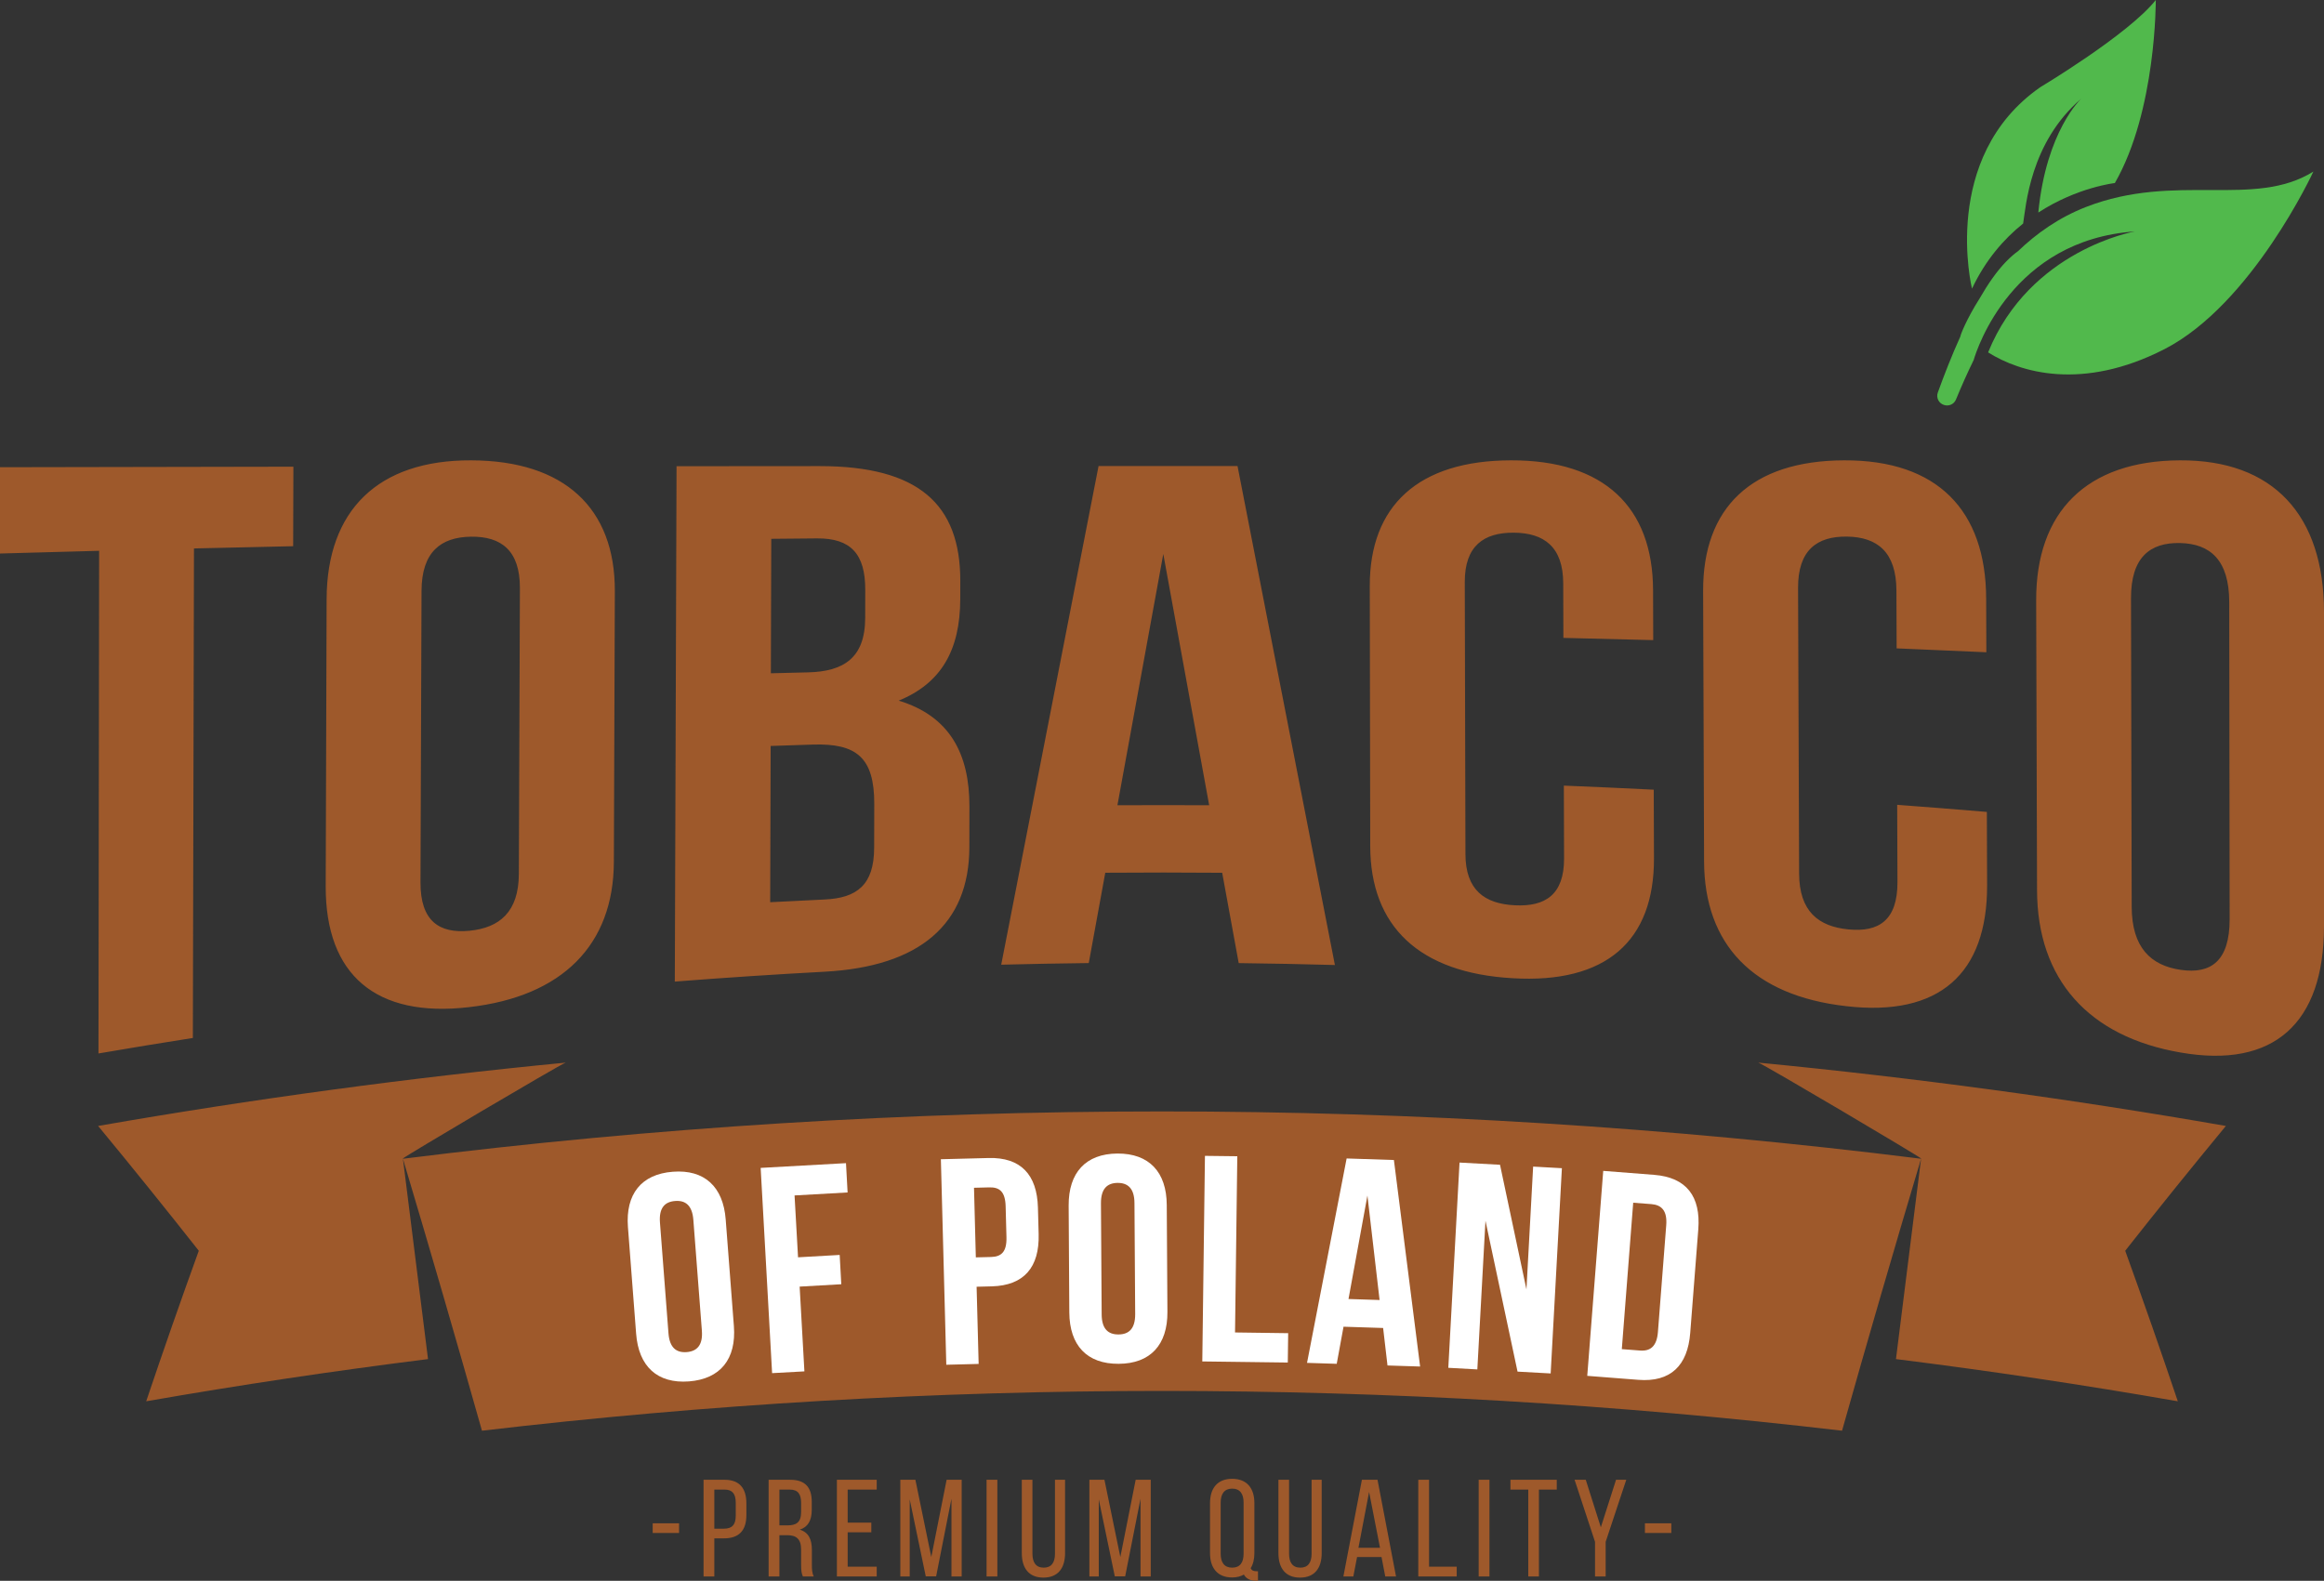 <?xml version="1.0" encoding="UTF-8"?>
<svg xmlns="http://www.w3.org/2000/svg" xmlns:xlink="http://www.w3.org/1999/xlink" width="656.637pt" height="446.715pt" viewBox="0 0 656.637 446.715" version="1.1">
<rect x="0" y="0" width="656.637" height="446.715" fill="#333333" stroke="none"/>
<defs>
<g>
<symbol overflow="visible" id="glyph0-0">
<path style="stroke:none;" d="M -0.297 -58.234 L 4.141 -0.312 L 41.203 -3.156 L 36.766 -61.078 Z M 24.156 -53.047 L 30.531 -53.531 L 24.969 -31.625 L 34.375 -9.719 L 27.094 -9.172 L 20.141 -26.094 L 15.75 -8.297 L 9.375 -7.812 L 15.359 -30.875 L 6.516 -51.688 L 13.641 -52.234 L 20.109 -36.5 Z M 24.156 -53.047 "/>
</symbol>
<symbol overflow="visible" id="glyph0-1">
<path style="stroke:none;" d="M -0.797 -44.234 L 1.516 -14.094 C 2.219 -4.828 7.5 0.078 16.438 -0.594 C 25.359 -1.281 29.844 -6.938 29.141 -16.203 L 26.828 -46.344 C 26.125 -55.609 20.828 -60.531 11.906 -59.844 C 2.969 -59.172 -1.5 -53.5 -0.797 -44.234 Z M 10.656 -14.203 L 8.25 -45.5 C 7.938 -49.641 9.625 -51.359 12.531 -51.578 C 15.422 -51.812 17.375 -50.375 17.688 -46.234 L 20.094 -14.938 C 20.406 -10.812 18.703 -9.109 15.812 -8.875 C 12.906 -8.656 10.969 -10.078 10.656 -14.203 Z M 10.656 -14.203 "/>
</symbol>
<symbol overflow="visible" id="glyph1-0">
<path style="stroke:none;" d="M 0.922 -58.234 L 4.156 -0.234 L 41.266 -2.312 L 38.031 -60.312 Z M 25.25 -52.531 L 31.641 -52.891 L 25.609 -31.094 L 34.578 -9 L 27.281 -8.594 L 20.688 -25.688 L 15.922 -7.953 L 9.547 -7.609 L 15.984 -30.562 L 7.594 -51.547 L 14.719 -51.953 L 20.859 -36.062 Z M 25.25 -52.531 "/>
</symbol>
<symbol overflow="visible" id="glyph1-1">
<path style="stroke:none;" d="M 10.641 -32.922 L 9.656 -50.406 L 24.641 -51.25 L 24.188 -59.531 L 0.078 -58.188 L 3.312 -0.188 L 12.438 -0.688 L 11.094 -24.641 L 22.859 -25.312 L 22.406 -33.594 Z M 10.641 -32.922 "/>
</symbol>
<symbol overflow="visible" id="glyph2-0">
<path style="stroke:none;" d="M 1.75 -58.219 L 4.156 -0.172 L 41.297 -1.719 L 38.891 -59.766 Z M 26 -52.172 L 32.391 -52.438 L 26.047 -30.719 L 34.703 -8.516 L 27.391 -8.219 L 21.047 -25.391 L 16.031 -7.734 L 9.641 -7.469 L 16.422 -30.328 L 8.328 -51.438 L 15.469 -51.734 L 21.375 -35.781 Z M 26 -52.172 "/>
</symbol>
<symbol overflow="visible" id="glyph2-1">
<path style="stroke:none;" d=""/>
</symbol>
<symbol overflow="visible" id="glyph3-0">
<path style="stroke:none;" d="M 2.625 -58.188 L 4.156 -0.109 L 41.312 -1.094 L 39.781 -59.172 Z M 26.766 -51.781 L 33.156 -51.953 L 26.516 -30.328 L 34.828 -7.984 L 27.516 -7.797 L 21.406 -25.047 L 16.156 -7.5 L 9.766 -7.328 L 16.891 -30.078 L 9.094 -51.312 L 16.234 -51.5 L 21.891 -35.453 Z M 26.766 -51.781 "/>
</symbol>
<symbol overflow="visible" id="glyph3-1">
<path style="stroke:none;" d="M 15.234 -58.516 L 1.781 -58.172 L 3.312 -0.094 L 12.453 -0.328 L 11.875 -22.141 L 16.188 -22.25 C 25.297 -22.5 29.641 -27.672 29.406 -36.969 L 29.203 -44.516 C 28.953 -53.812 24.344 -58.766 15.234 -58.516 Z M 11.141 -50.109 L 15.453 -50.219 C 18.359 -50.297 19.969 -49.016 20.078 -44.875 L 20.312 -36.156 C 20.422 -32 18.875 -30.625 15.969 -30.547 L 11.656 -30.438 Z M 11.141 -50.109 "/>
</symbol>
<symbol overflow="visible" id="glyph4-0">
<path style="stroke:none;" d="M 3.797 -58.125 L 4.156 -0.031 L 41.328 -0.25 L 40.969 -58.344 Z M 27.828 -51.219 L 34.219 -51.266 L 27.125 -29.797 L 34.984 -7.281 L 27.672 -7.234 L 21.922 -24.625 L 16.297 -7.172 L 9.906 -7.125 L 17.484 -29.734 L 10.141 -51.109 L 17.281 -51.156 L 22.609 -35 Z M 27.828 -51.219 "/>
</symbol>
<symbol overflow="visible" id="glyph4-1">
<path style="stroke:none;" d="M 2.297 -44.172 L 2.484 -13.953 C 2.547 -4.656 7.469 0.609 16.438 0.547 C 25.391 0.5 30.266 -4.828 30.203 -14.125 L 30.016 -44.344 C 29.969 -53.641 25.031 -58.922 16.078 -58.875 C 7.109 -58.812 2.25 -53.469 2.297 -44.172 Z M 11.625 -13.438 L 11.422 -44.812 C 11.406 -48.969 13.219 -50.547 16.125 -50.578 C 19.031 -50.594 20.875 -49.016 20.891 -44.859 L 21.094 -13.484 C 21.109 -9.344 19.297 -7.766 16.391 -7.75 C 13.484 -7.719 11.641 -9.297 11.625 -13.438 Z M 11.625 -13.438 "/>
</symbol>
<symbol overflow="visible" id="glyph5-0">
<path style="stroke:none;" d="M 4.906 -58.047 L 4.156 0.047 L 41.328 0.531 L 42.078 -57.562 Z M 28.797 -50.688 L 35.188 -50.609 L 27.688 -29.281 L 35.125 -6.609 L 27.812 -6.703 L 22.391 -24.203 L 16.438 -6.859 L 10.047 -6.938 L 18.047 -29.391 L 11.109 -50.906 L 18.25 -50.828 L 23.281 -34.562 Z M 28.797 -50.688 "/>
</symbol>
<symbol overflow="visible" id="glyph5-1">
<path style="stroke:none;" d="M 4.062 -58.047 L 3.312 0.047 L 27.469 0.359 L 27.578 -7.938 L 12.562 -8.141 L 13.203 -57.938 Z M 4.062 -58.047 "/>
</symbol>
<symbol overflow="visible" id="glyph6-0">
<path style="stroke:none;" d="M 6.047 -57.922 L 4.156 0.141 L 41.312 1.344 L 43.203 -56.719 Z M 29.781 -50.094 L 36.172 -49.891 L 28.266 -28.719 L 35.25 -5.922 L 27.938 -6.156 L 22.859 -23.75 L 16.562 -6.531 L 10.188 -6.734 L 18.625 -29.031 L 12.109 -50.672 L 19.234 -50.438 L 23.938 -34.109 Z M 29.781 -50.094 "/>
</symbol>
<symbol overflow="visible" id="glyph6-1">
<path style="stroke:none;" d="M 32.859 1.062 L 25.453 -57.297 L 12.094 -57.734 L 0.906 0.031 L 9.297 0.297 L 11.219 -10.188 L 22.406 -9.828 L 23.641 0.766 Z M 12.625 -18.016 L 17.969 -47.25 L 21.406 -17.734 Z M 12.625 -18.016 "/>
</symbol>
<symbol overflow="visible" id="glyph7-0">
<path style="stroke:none;" d="M 7.328 -57.766 L 4.156 0.234 L 41.266 2.266 L 44.438 -55.734 Z M 30.891 -49.438 L 37.281 -49.078 L 28.891 -28.078 L 35.375 -5.125 L 28.062 -5.531 L 23.391 -23.25 L 16.703 -6.156 L 10.328 -6.5 L 19.266 -28.609 L 13.234 -50.391 L 20.359 -50 L 24.703 -33.562 Z M 30.891 -49.438 "/>
</symbol>
<symbol overflow="visible" id="glyph7-1">
<path style="stroke:none;" d="M 13.734 -41.391 L 22.797 1.25 L 32.156 1.766 L 35.328 -56.234 L 27.203 -56.688 L 25.312 -21.984 L 17.844 -57.203 L 6.406 -57.828 L 3.234 0.172 L 11.438 0.625 Z M 13.734 -41.391 "/>
</symbol>
<symbol overflow="visible" id="glyph8-0">
<path style="stroke:none;" d="M 8.656 -57.594 L 4.141 0.328 L 41.203 3.203 L 45.719 -54.719 Z M 32.031 -48.703 L 38.391 -48.203 L 29.531 -27.406 L 35.469 -4.328 L 28.188 -4.891 L 23.922 -22.688 L 16.844 -5.781 L 10.469 -6.281 L 19.922 -28.156 L 14.391 -50.078 L 21.516 -49.531 L 25.469 -32.984 Z M 32.031 -48.703 "/>
</symbol>
<symbol overflow="visible" id="glyph8-1">
<path style="stroke:none;" d="M 7.812 -57.672 L 3.297 0.25 L 17.719 1.375 C 26.812 2.094 31.672 -2.609 32.391 -11.875 L 34.672 -41.172 C 35.391 -50.438 31.328 -55.828 22.234 -56.547 Z M 16.281 -48.672 L 21.406 -48.281 C 24.297 -48.047 25.938 -46.438 25.609 -42.281 L 23.266 -12.156 C 22.953 -8.031 21.078 -6.672 18.188 -6.906 L 13.062 -7.297 Z M 16.281 -48.672 "/>
</symbol>
</g>
<clipPath id="clip1">
  <path d="M 0 130 L 656.637 130 L 656.637 446.715 L 0 446.715 Z M 0 130 "/>
</clipPath>
</defs>
<g id="surface1">
<g clip-path="url(#clip1)" clip-rule="nonzero">
<path style=" stroke:none;fill-rule:nonzero;fill:rgb(62%,34.9%,16.899%);fill-opacity:1;" d="M 426.773 420.945 L 431.809 420.945 L 431.809 445.504 L 434.816 445.504 L 434.816 420.945 L 439.855 420.945 L 439.855 418.172 L 426.773 418.172 Z M 452.309 431.602 L 448.051 418.172 L 444.891 418.172 L 450.668 435.703 L 450.668 445.504 L 453.676 445.504 L 453.676 435.703 L 459.496 418.172 L 456.605 418.172 Z M 464.766 433.203 L 472.223 433.203 L 472.223 430.473 L 464.766 430.473 Z M 403.777 418.172 L 400.73 418.172 L 400.73 445.504 L 411.586 445.504 L 411.586 442.73 L 403.777 442.73 Z M 383.824 437.383 L 386.832 421.609 L 389.914 437.383 Z M 384.801 418.172 L 379.566 445.504 L 382.379 445.504 L 383.434 440 L 390.344 440 L 391.398 445.504 L 394.445 445.504 L 389.211 418.172 Z M 417.793 445.504 L 420.84 445.504 L 420.84 418.172 L 417.793 418.172 Z M 351.375 439.062 C 351.375 441.559 350.359 443.004 348.133 443.004 C 345.949 443.004 344.895 441.559 344.895 439.062 L 344.895 424.613 C 344.895 422.152 345.949 420.672 348.133 420.672 C 350.359 420.672 351.375 422.152 351.375 424.613 Z M 353.367 443.16 C 354.07 442.066 354.422 440.586 354.422 438.906 L 354.422 424.77 C 354.422 420.59 352.352 417.898 348.133 417.898 C 343.957 417.898 341.887 420.59 341.887 424.77 L 341.887 438.906 C 341.887 443.043 343.957 445.777 348.133 445.777 C 349.461 445.777 350.594 445.465 351.453 444.957 C 352.078 446.09 353.211 446.715 354.93 446.715 L 355.438 446.715 L 355.438 444.02 L 355.047 444.02 C 354.188 444.02 353.68 443.824 353.367 443.16 M 298.078 439.062 C 298.078 441.523 297.102 443.004 294.914 443.004 C 292.691 443.004 291.711 441.523 291.711 439.062 L 291.711 418.172 L 288.707 418.172 L 288.707 438.906 C 288.707 443.043 290.621 445.816 294.797 445.816 C 299.016 445.816 300.93 443.043 300.93 438.906 L 300.93 418.172 L 298.078 418.172 Z M 222.484 431.055 L 220.219 431.055 L 220.219 420.945 L 223.188 420.945 C 225.453 420.945 226.352 422.23 226.352 424.691 L 226.352 427.309 C 226.352 430.277 224.906 431.055 222.484 431.055 M 229.395 437.969 C 229.395 435.039 228.461 433.008 225.961 432.266 C 228.301 431.527 229.359 429.652 229.359 426.645 L 229.359 424.418 C 229.359 420.359 227.559 418.172 223.266 418.172 L 217.172 418.172 L 217.172 445.504 L 220.219 445.504 L 220.219 433.828 L 222.367 433.828 C 224.906 433.828 226.352 434.805 226.352 437.891 L 226.352 442.184 C 226.352 444.02 226.508 444.723 226.859 445.504 L 229.941 445.504 C 229.434 444.566 229.395 443.434 229.395 442.223 Z M 236.461 445.504 L 247.711 445.504 L 247.711 442.73 L 239.508 442.73 L 239.508 433.008 L 246.184 433.008 L 246.184 430.277 L 239.508 430.277 L 239.508 420.945 L 247.711 420.945 L 247.711 418.172 L 236.461 418.172 Z M 316.547 440 L 312.055 418.172 L 307.801 418.172 L 307.801 445.504 L 310.457 445.504 L 310.457 423.715 L 314.984 445.465 L 317.914 445.465 L 322.25 423.52 L 322.25 445.504 L 325.137 445.504 L 325.137 418.172 L 320.879 418.172 Z M 207.883 428.324 C 207.883 430.941 206.789 431.992 204.523 431.992 L 201.828 431.992 L 201.828 420.945 L 204.758 420.945 C 206.984 420.945 207.883 422.191 207.883 424.691 Z M 204.758 418.172 L 198.785 418.172 L 198.785 445.504 L 201.828 445.504 L 201.828 434.727 L 204.523 434.727 C 208.859 434.727 210.887 432.461 210.887 428.129 L 210.887 424.848 C 210.887 420.711 209.051 418.172 204.758 418.172 M 184.414 433.203 L 191.871 433.203 L 191.871 430.473 L 184.414 430.473 Z M 370.586 439.062 C 370.586 441.523 369.609 443.004 367.422 443.004 C 365.199 443.004 364.223 441.523 364.223 439.062 L 364.223 418.172 L 361.215 418.172 L 361.215 438.906 C 361.215 443.043 363.129 445.816 367.305 445.816 C 371.523 445.816 373.438 443.043 373.438 438.906 L 373.438 418.172 L 370.586 418.172 Z M 263.133 440 L 258.641 418.172 L 254.383 418.172 L 254.383 445.504 L 257.039 445.504 L 257.039 423.715 L 261.57 445.465 L 264.5 445.465 L 268.832 423.52 L 268.832 445.504 L 271.723 445.504 L 271.723 418.172 L 267.465 418.172 Z M 278.75 445.504 L 281.797 445.504 L 281.797 418.172 L 278.75 418.172 Z M 443.461 379.316 C 446.473 379.523 448.48 378.051 448.789 373.809 C 449.562 363.129 450.336 352.445 451.105 341.762 C 451.414 337.523 449.586 335.77 446.492 335.555 C 443.398 335.344 441.344 336.824 441.07 341.066 C 440.359 351.754 439.652 362.441 438.941 373.129 C 438.66 377.371 440.449 379.105 443.461 379.316 M 113.848 327.453 C 121.488 353.031 128.93 378.648 136.176 404.305 C 263.832 389.316 392.805 389.316 520.461 404.305 C 527.703 378.648 535.148 353.031 542.789 327.453 C 400.367 309.621 256.27 309.621 113.848 327.453 M 485.168 353.961 C 485.445 350.996 485.719 348.035 485.996 345.07 C 486.387 340.84 484.84 339.328 481.75 339.051 C 480.223 338.91 478.691 338.777 477.164 338.641 C 476.578 345.332 475.992 352.023 475.41 358.711 C 476.922 358.844 478.43 358.977 479.941 359.113 C 482.988 359.391 484.773 358.191 485.168 353.961 M 262.973 338.586 C 262.812 334.336 260.801 332.797 257.707 332.926 C 254.605 333.051 252.734 334.754 252.922 339 C 253.398 349.699 253.871 360.402 254.348 371.102 C 254.535 375.348 256.504 376.875 259.52 376.75 C 262.535 376.625 264.371 374.941 264.207 370.691 C 263.797 359.992 263.383 349.289 262.973 338.586 M 159.84 300.285 C 115.648 304.566 71.574 310.531 27.723 318.184 C 37.367 329.863 46.848 341.621 56.168 353.453 C 51.039 367.613 46.086 381.793 41.305 395.992 C 67.77 391.371 94.324 387.398 120.934 384.066 C 118.574 365.195 116.211 346.324 113.848 327.453 C 113.844 327.43 113.84 327.406 113.84 327.383 C 113.641 327.203 158.238 300.797 159.84 300.285 M 496.797 300.285 C 498.398 300.793 542.992 327.203 542.797 327.383 C 542.793 327.406 542.793 327.43 542.789 327.453 C 540.426 346.324 538.062 365.195 535.699 384.066 C 562.312 387.398 588.863 391.371 615.332 395.992 C 610.551 381.793 605.594 367.613 600.469 353.453 C 609.789 341.621 619.27 329.863 628.914 318.184 C 585.059 310.531 540.988 304.566 496.797 300.285 M 315.723 227.555 C 320.051 203.867 324.375 180.207 328.684 156.547 C 332.996 180.207 337.316 203.867 341.648 227.555 C 333.004 227.512 324.363 227.512 315.723 227.555 M 310.395 131.691 C 301.266 178.5 292.098 225.406 282.891 272.613 C 291.133 272.402 299.379 272.246 307.625 272.152 C 309.18 263.637 310.734 255.133 312.289 246.629 C 323.301 246.547 334.316 246.547 345.324 246.637 C 346.879 255.141 348.438 263.648 349.992 272.164 C 359.055 272.273 368.113 272.453 377.172 272.703 C 367.961 225.449 358.789 178.516 349.656 131.691 C 336.566 131.688 323.48 131.688 310.395 131.691 M 246.988 239.574 C 246.969 250.133 242.066 253.766 233.016 254.188 C 227.879 254.426 222.746 254.684 217.613 254.957 C 217.656 240.238 217.699 225.52 217.746 210.801 C 221.734 210.66 225.723 210.531 229.711 210.406 C 241.926 210.039 247.051 213.988 247.02 227.18 C 247.008 231.312 247 235.441 246.988 239.574 M 217.918 152.266 C 222.227 152.223 226.539 152.184 230.848 152.148 C 240.363 152.074 244.5 156.52 244.473 166.68 C 244.469 169.324 244.461 171.965 244.457 174.609 C 244.434 185.988 238.312 189.762 228.305 190.004 C 224.805 190.086 221.305 190.172 217.805 190.262 C 217.844 177.598 217.879 164.93 217.918 152.266 M 271.316 169.234 C 271.32 167.551 271.324 165.867 271.328 164.188 C 271.363 142.414 259.43 131.727 231.637 131.719 C 218.141 131.727 204.648 131.738 191.156 131.75 C 190.992 180.293 190.828 228.84 190.664 277.387 C 204.754 276.289 218.852 275.359 232.961 274.598 C 259.875 273.152 273.859 261.184 273.887 239.391 C 273.895 235.559 273.898 231.727 273.906 227.895 C 273.93 212.98 268.324 202.375 253.926 197.992 C 265.902 193.09 271.297 183.762 271.316 169.234 M 119.102 166.938 C 119.145 156.02 124.516 151.789 133.051 151.664 C 141.586 151.539 146.934 155.527 146.898 166.199 C 146.797 193.125 146.699 220.055 146.598 246.98 C 146.559 257.66 141.18 262.191 132.645 263.023 C 124.113 263.859 118.77 260.289 118.809 249.367 Z M 132.566 284.605 C 158.895 281.594 173.367 267.02 173.445 243.531 C 173.539 218.039 173.629 192.547 173.719 167.059 C 173.801 143.602 159.465 130.164 133.129 130.086 C 106.793 129.977 92.363 144.238 92.285 169.309 C 92.199 196.352 92.113 223.391 92.027 250.434 C 91.953 275.535 106.242 287.699 132.566 284.605 M 427.738 150.531 C 436.277 150.594 441.656 154.547 441.684 164.836 C 441.699 169.98 441.715 175.121 441.73 180.262 C 450.195 180.449 458.652 180.66 467.113 180.891 C 467.098 176.168 467.082 171.449 467.066 166.73 C 466.98 143.348 453.281 130.027 426.949 130.086 C 400.621 130.117 386.988 143.027 387.023 165.613 C 387.066 190.109 387.109 214.602 387.152 239.098 C 387.191 261.715 400.926 274.938 427.352 276.434 C 453.773 278.02 467.406 265.938 467.324 242.523 C 467.301 236.066 467.281 229.613 467.258 223.156 C 458.793 222.734 450.328 222.352 441.859 222.008 C 441.879 228.863 441.898 235.719 441.922 242.574 C 441.949 252.867 436.586 256.254 428.027 255.828 C 419.469 255.406 414.082 251.527 414.055 241.359 C 413.992 215.727 413.93 190.094 413.867 164.461 C 413.844 154.297 419.199 150.465 427.738 150.531 M 616.172 274.074 C 607.68 272.848 602.328 267.746 602.301 256.227 C 602.234 227.172 602.172 198.113 602.105 169.055 C 602.082 157.543 607.426 153.277 615.957 153.457 C 624.488 153.641 629.852 158.273 629.863 170.145 C 629.902 200.012 629.938 229.879 629.977 259.746 C 629.988 271.621 624.664 275.305 616.172 274.074 M 615.914 130.086 C 589.578 130.207 575.238 144.598 575.312 169.684 C 575.395 196.984 575.477 224.285 575.559 251.586 C 575.629 276.699 590.035 292.992 616.215 297.449 C 642.387 301.988 656.625 289.25 656.637 261.758 L 656.637 173 C 656.645 145.535 642.262 129.934 615.914 130.086 M 521.879 151.637 C 530.414 151.762 535.793 155.988 535.828 166.887 C 535.848 172.332 535.867 177.777 535.887 183.223 C 544.336 183.566 552.785 183.934 561.234 184.32 C 561.219 179.281 561.199 174.242 561.184 169.203 C 561.109 144.207 547.402 129.984 521.066 130.086 C 494.738 130.16 481.125 143.582 481.211 167.023 C 481.301 192.488 481.391 217.953 481.48 243.418 C 481.559 266.887 495.301 281.363 521.633 284.332 C 547.957 287.387 561.523 275.141 561.449 250.113 C 561.426 243.219 561.402 236.332 561.379 229.441 C 552.938 228.734 544.496 228.062 536.043 227.434 C 536.07 234.691 536.098 241.953 536.121 249.211 C 536.164 260.117 530.812 263.473 522.285 262.645 C 513.75 261.82 508.371 257.512 508.332 246.844 C 508.23 219.949 508.133 193.055 508.035 166.156 C 507.992 155.496 513.34 151.516 521.879 151.637 M 27.824 297.699 C 36.707 296.172 45.594 294.711 54.492 293.32 C 54.598 247.207 54.703 201.098 54.805 154.984 C 64.148 154.762 73.488 154.551 82.832 154.352 C 82.852 146.863 82.875 139.371 82.898 131.883 C 55.266 131.926 27.633 131.977 0 132.035 L 0 156.418 C 9.336 156.152 18.672 155.898 28.008 155.652 C 27.949 203.004 27.887 250.352 27.824 297.699 "/>
</g>
<path style=" stroke:none;fill-rule:nonzero;fill:rgb(31.799%,72.499%,29.799%);fill-opacity:1;" d="M 589.445 58.469 C 581.668 61.488 575.301 66.059 570.215 70.953 C 569.207 71.664 568.09 72.625 566.859 73.883 C 564.223 76.574 561.672 80.254 559.289 84.414 C 555.586 90.258 553.879 94.73 553.891 95.09 C 551.418 100.551 549.258 106.109 547.52 110.93 C 547 112.367 547.777 113.949 549.23 114.422 C 549.25 114.43 549.273 114.438 549.293 114.445 C 550.645 114.883 552.109 114.219 552.648 112.906 C 554.184 109.172 555.883 105.355 557.66 101.723 C 558.629 98.434 568.582 67.816 603.188 65.406 C 603.188 65.406 573.531 70.531 561.734 99.578 C 570.801 105.309 588.398 110.527 611.516 98.688 C 636.32 85.98 653.637 48.484 653.637 48.484 C 636.895 58.934 614.734 48.641 589.445 58.469 "/>
<path style=" stroke:none;fill-rule:nonzero;fill:rgb(31.799%,72.499%,29.799%);fill-opacity:1;" d="M 588.062 27.871 C 588.062 27.871 578.16 36.906 575.918 60.062 C 586.98 52.871 597.543 51.73 597.543 51.73 C 609.301 31.27 609.109 0 609.109 0 C 601.477 9.676 576.426 24.672 576.426 24.672 C 548.035 44.512 557.18 81.57 557.18 81.57 C 561.008 73.441 566.219 67.5 571.625 63.168 C 572.414 58.465 573.5 40.297 588.062 27.871 "/>
<g style="fill:rgb(100%,100%,100%);fill-opacity:1;">
  <use xlink:href="#glyph0-1" x="178.217" y="390.967"/>
</g>
<g style="fill:rgb(100%,100%,100%);fill-opacity:1;">
  <use xlink:href="#glyph1-1" x="214.843" y="388.225"/>
</g>
<g style="fill:rgb(100%,100%,100%);fill-opacity:1;">
  <use xlink:href="#glyph2-1" x="247.3" y="386.496"/>
</g>
<g style="fill:rgb(100%,100%,100%);fill-opacity:1;">
  <use xlink:href="#glyph3-1" x="264.06" y="385.761"/>
</g>
<g style="fill:rgb(100%,100%,100%);fill-opacity:1;">
  <use xlink:href="#glyph4-1" x="299.647" y="384.853"/>
</g>
<g style="fill:rgb(100%,100%,100%);fill-opacity:1;">
  <use xlink:href="#glyph5-1" x="336.391" y="384.682"/>
</g>
<g style="fill:rgb(100%,100%,100%);fill-opacity:1;">
  <use xlink:href="#glyph6-1" x="368.39" y="385.104"/>
</g>
<g style="fill:rgb(100%,100%,100%);fill-opacity:1;">
  <use xlink:href="#glyph7-1" x="405.979" y="386.357"/>
</g>
<g style="fill:rgb(100%,100%,100%);fill-opacity:1;">
  <use xlink:href="#glyph8-1" x="445.175" y="388.552"/>
</g>
</g>
</svg>
